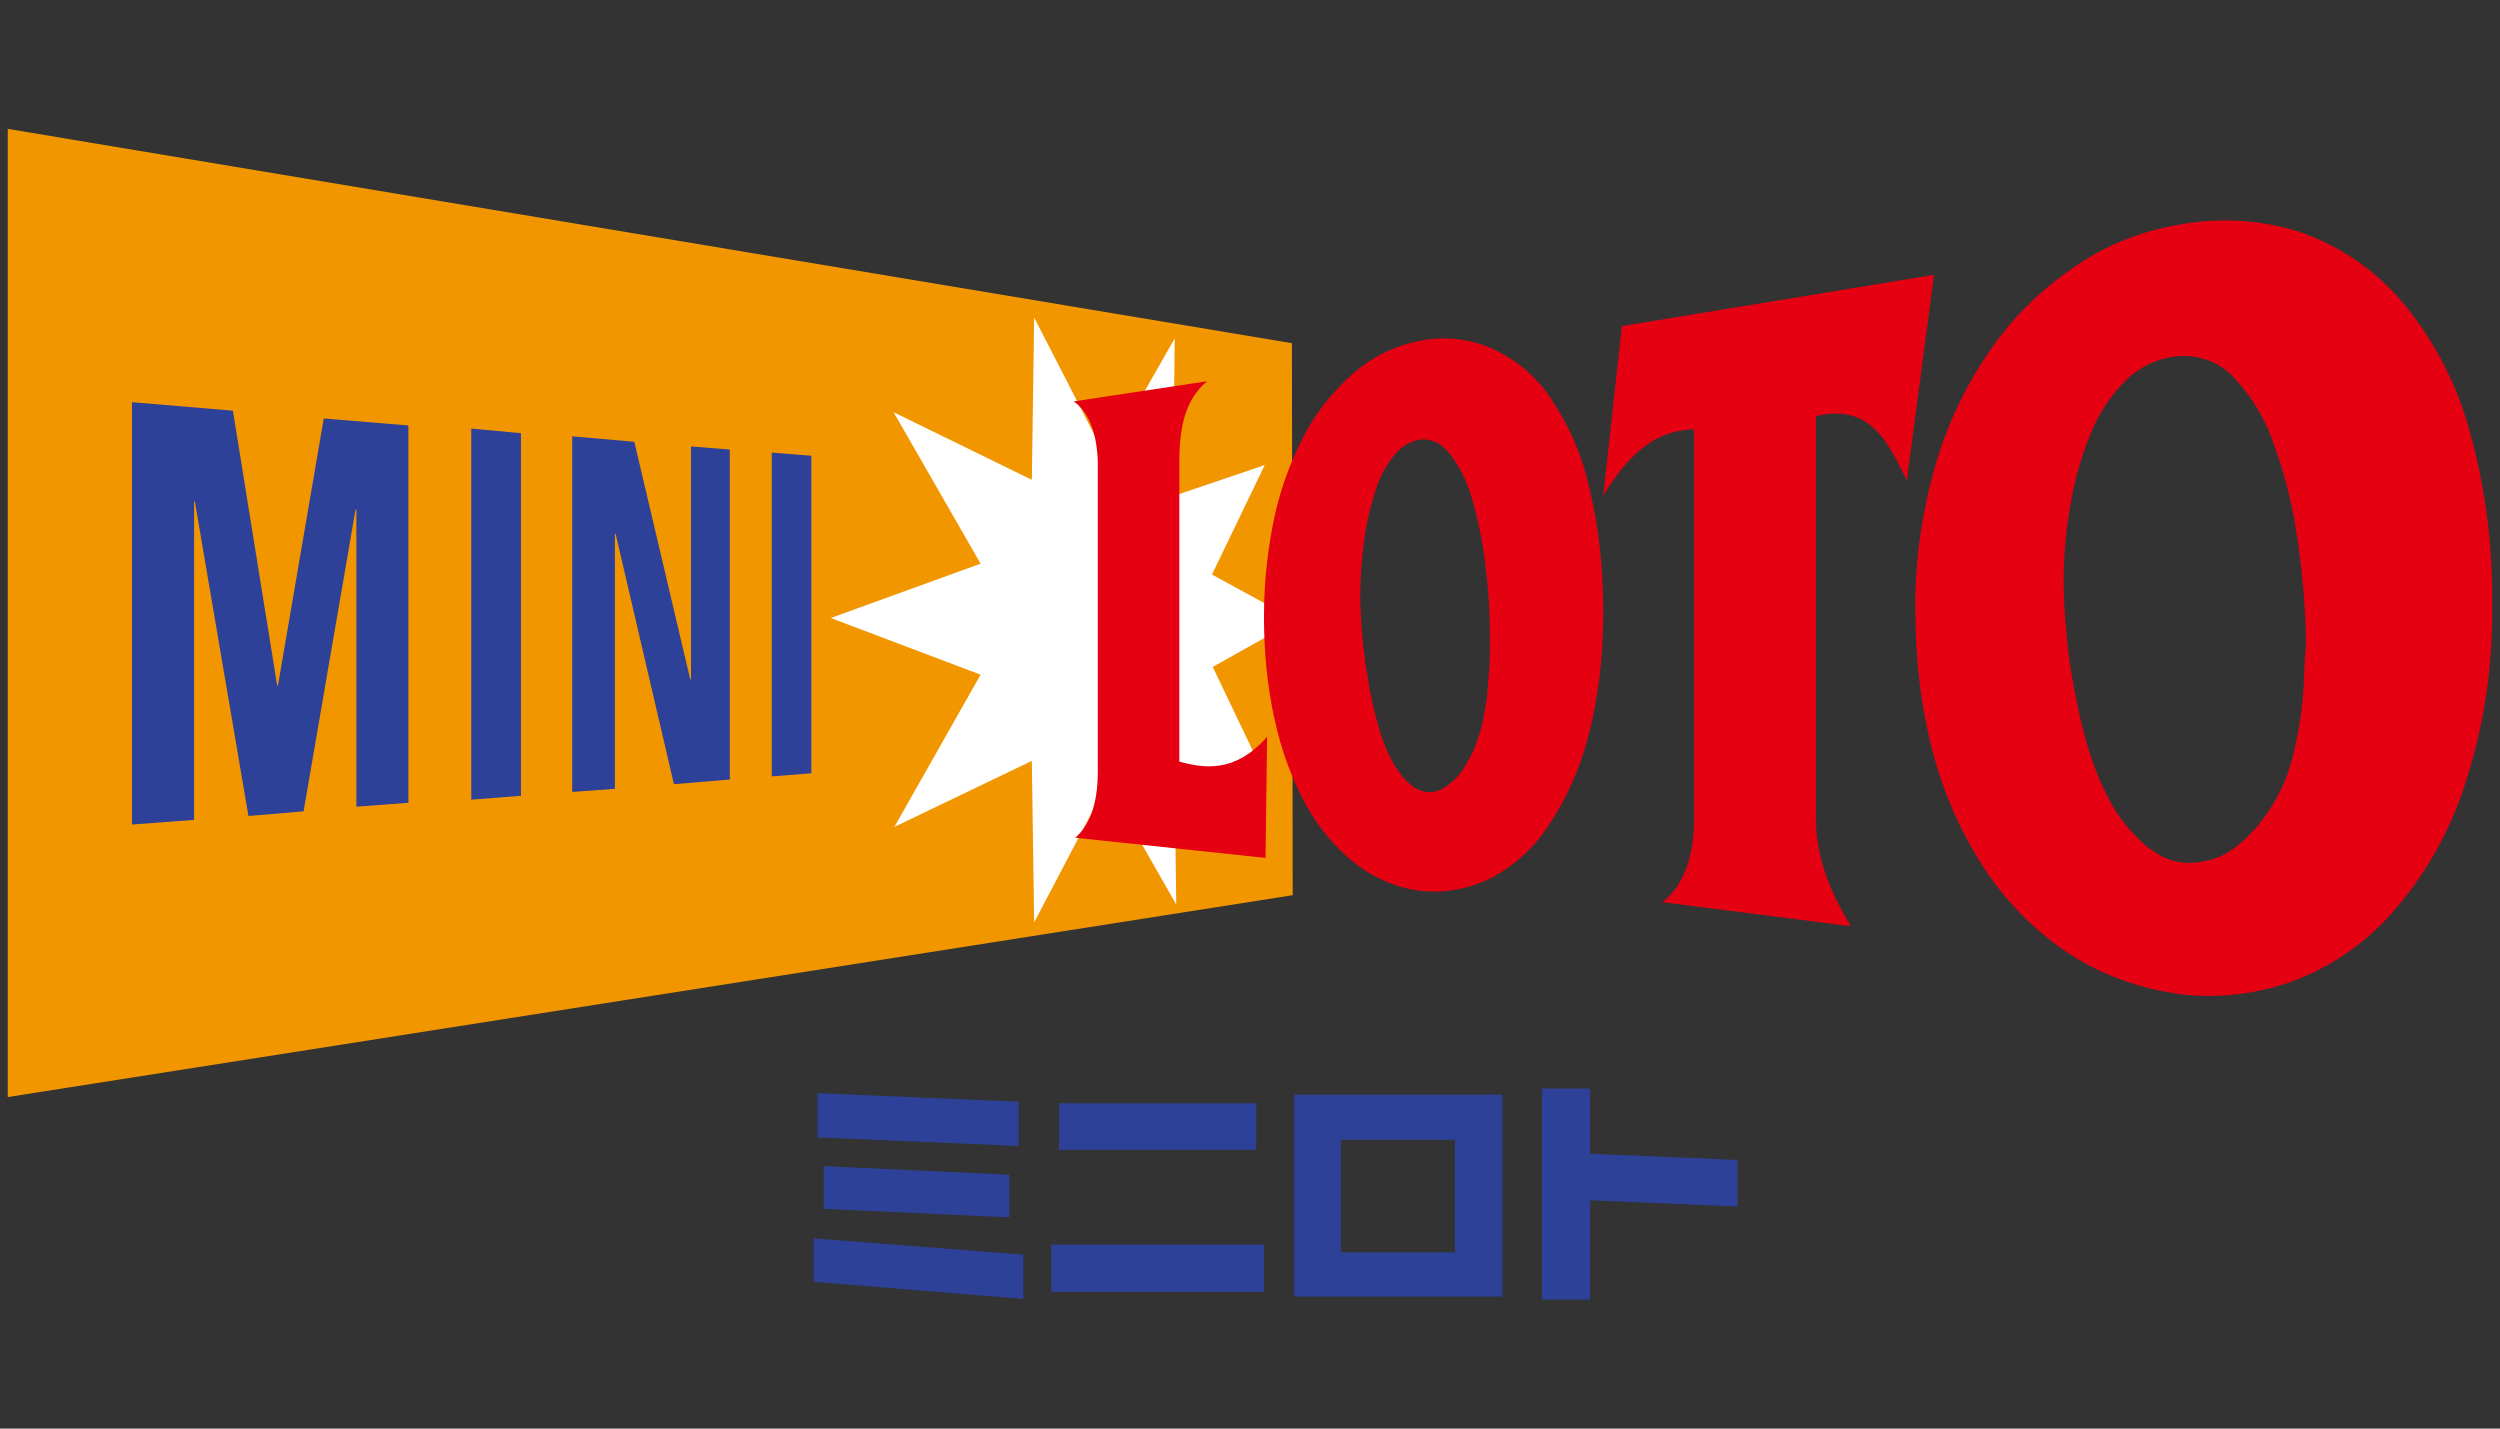 <?xml version="1.0" encoding="utf-8"?>
<!-- Generator: Adobe Illustrator 27.0.0, SVG Export Plug-In . SVG Version: 6.00 Build 0)  -->
<svg version="1.1" id="レイヤー_1" xmlns="http://www.w3.org/2000/svg" xmlns:xlink="http://www.w3.org/1999/xlink" width="322" height="184" x="0px"
	 y="0px" viewBox="0 0 322 184" style="enable-background:new 0 0 322 184;" xml:space="preserve">
<rect x="0" y="0" width="322" height="184" fill="#333333" stroke="none"/>
<style type="text/css">
	.st0{fill:#2C4197;}
	.st1{fill:#F29600;}
	.st2{fill:#FFFFFF;}
	.st3{fill:#E50012;}
</style>
<g>
	<path class="st0" d="M131.2,147.6l-25.9-1.1v-5.7l25.9,1.1V147.6L131.2,147.6z M130,156.8l-23.9-1.1v-5.5l23.9,1.1V156.8L130,156.8
		z M104.8,159.5l27,2.1v5.7l-27-2.2V159.5L104.8,159.5z"/>
	<path class="st0" d="M161.8,148.1h-25.4v-6h25.4V148.1z M162.8,166.4h-27.4v-6.1h27.4L162.8,166.4L162.8,166.4z"/>
	<path class="st0" d="M193.5,167h-26.8V141h26.8L193.5,167L193.5,167z M187.4,146.8h-14.7v14.5h14.7V146.8z"/>
	<polygon class="st0" points="198.6,167.4 198.6,140.2 204.8,140.2 204.8,148.6 223.8,149.4 223.8,155.4 204.8,154.6 204.8,167.4 
		198.6,167.4 	"/>
	<polygon class="st1" points="1,141.3 1,16.6 166.4,44.2 166.5,115.3 1,141.3 	"/>
	<polygon class="st2" points="151.5,116.5 151.3,100.9 162.8,99.7 156.2,85.9 166.9,79.9 156.1,74 162.9,59.9 151.1,63.9 
		151.3,43.6 142.5,59 133.2,40.9 132.9,61.8 115.1,53.1 126.3,72.6 107,79.6 126.3,86.9 115.2,106.5 132.9,98 133.2,118.8 
		142.6,100.9 151.5,116.5 	"/>
	<polygon class="st0" points="25,105.6 25,64.6 25.1,64.6 32,105.1 39.1,104.5 45.8,65.6 45.9,65.6 45.9,103.9 52.6,103.4 
		52.6,54.8 41.7,53.9 35.8,88.3 35.7,88.3 30,52.9 17,51.8 17,106.2 25,105.6 	"/>
	<polygon class="st0" points="67.1,102.5 67.1,55.8 60.7,55.2 60.7,103 67.1,102.5 	"/>
	<polygon class="st0" points="79.2,101.6 79.2,68.7 79.3,68.8 86.8,101 94,100.4 94,57.9 89,57.5 89,87.5 88.9,87.5 81.7,56.9 
		73.7,56.2 73.7,102 79.2,101.6 	"/>
	<polygon class="st0" points="104.5,99.6 104.5,58.7 99.4,58.3 99.4,100 104.5,99.6 	"/>
	<path class="st3" d="M204.7,62.8c-0.9-4.1-2.6-8-4.9-11.4c-1.8-2.8-4.4-5-7.4-6.4c-2.8-1.3-5.9-1.7-9-1.2c-3.1,0.5-6,1.8-8.4,3.7
		c-2.6,2.1-4.8,4.7-6.5,7.6c-1.9,3.4-3.3,7-4.2,10.8c-1,4.4-1.5,9-1.5,13.5c0,4.5,0.4,9,1.4,13.4c0.8,3.7,2.1,7.3,3.9,10.7
		c1.6,2.9,3.7,5.5,6.3,7.6c2.4,1.9,5.3,3.2,8.3,3.6c3,0.4,6.1-0.1,8.9-1.4c3.1-1.5,5.7-3.8,7.6-6.6c2.4-3.5,4.2-7.4,5.3-11.6
		c1.4-5.2,2-10.7,2-16.1C206.5,73.5,206,68.1,204.7,62.8L204.7,62.8z M191.8,86.4c-0.1,1.3-0.2,2.5-0.3,3.6
		c-0.2,1.1-0.4,2.3-0.6,3.4c-0.3,1-0.6,2-1,3c-0.4,0.9-0.9,1.8-1.4,2.6c-0.4,0.7-1,1.3-1.6,1.8c-0.5,0.4-1,0.8-1.6,1
		c-0.5,0.2-1,0.3-1.6,0.2c-0.6-0.1-1.1-0.3-1.6-0.6c-0.6-0.5-1.2-1-1.7-1.7c-0.6-0.8-1.1-1.6-1.5-2.5c-0.5-1-0.9-2.1-1.2-3.1
		c-0.3-1.1-0.7-2.5-1-3.9c-0.3-1.4-0.5-2.9-0.8-4.5c-0.2-1.6-0.4-3.1-0.5-4.6c-0.1-1.5-0.2-3-0.2-4.3c0-2.4,0.2-4.8,0.5-7.2
		c0.3-2.2,0.8-4.4,1.5-6.5c0.5-1.7,1.4-3.3,2.5-4.6c0.8-1,2-1.7,3.3-1.9c1.5-0.1,2.8,0.6,3.7,1.8c1.4,1.8,2.4,3.9,3,6.2
		c0.8,2.9,1.4,5.9,1.7,8.9c0.4,3.1,0.5,6.2,0.5,9.2C191.9,84,191.9,85.2,191.8,86.4L191.8,86.4z"/>
	<path class="st3" d="M317.8,54.5c-1.8-6-4.8-11.5-8.9-16.2c-3.5-3.9-7.9-6.8-12.9-8.5c-4.9-1.5-10.1-1.8-15.1-0.9
		c-5,0.8-9.8,2.7-13.9,5.6c-4.2,2.9-7.9,6.5-10.8,10.8c-3.1,4.5-5.5,9.6-7,14.9c-1.7,6-2.6,12.3-2.5,18.5c0,6.2,0.7,12.4,2.3,18.4
		c1.4,5.2,3.6,10.2,6.6,14.8c2.8,4.2,6.3,7.8,10.4,10.6c4.1,2.8,8.9,4.6,13.8,5.4c5,0.8,10.1,0.3,14.9-1.3c5.1-1.8,9.6-4.8,13.2-8.8
		c4.3-4.8,7.5-10.4,9.5-16.5c2.5-7.5,3.7-15.4,3.6-23.4C321.1,69.9,320,62,317.8,54.5z M296.7,88.5c-0.1,1.7-0.3,3.5-0.6,5.2
		c-0.3,1.6-0.6,3.3-1.1,4.8c-0.4,1.5-1,2.9-1.8,4.3c-0.7,1.3-1.6,2.6-2.6,3.8c-0.9,1-1.8,1.9-2.9,2.7c-1,0.7-2,1.2-3.2,1.5
		c-1.1,0.3-2.2,0.4-3.3,0.3c-1.2-0.1-2.4-0.5-3.4-1.2c-1.2-0.7-2.2-1.6-3.1-2.6c-1-1.1-2-2.4-2.7-3.7c-0.8-1.4-1.5-2.9-2.1-4.5
		c-0.7-1.8-1.2-3.6-1.7-5.5c-0.5-2-0.9-4.1-1.3-6.3c-0.4-2.2-0.6-4.3-0.8-6.4c-0.2-2.1-0.3-4.1-0.3-6c0-3.4,0.3-6.7,0.9-10
		c0.5-3.1,1.4-6.2,2.6-9.1c1-2.5,2.5-4.8,4.5-6.8c1.7-1.7,4-2.8,6.4-3.1c2.7-0.3,5.5,0.6,7.4,2.6c2.4,2.5,4.2,5.5,5.3,8.8
		c1.5,4.1,2.5,8.3,3.1,12.7c0.6,4.4,1,8.8,1,13.2C296.8,85.1,296.8,86.9,296.7,88.5L296.7,88.5z"/>
	<path class="st3" d="M138.3,51.7l17.2-2.6c-2.2,1.8-3.6,4.6-3.6,10.3v38.7c3,0.8,7.1,1.6,11.3-3.2l-0.2,15.6l-24.5-2.6
		c1.7-1.5,2.9-4,2.9-8.6V59.6C141.3,55.4,140,52.9,138.3,51.7L138.3,51.7z"/>
	<path class="st3" d="M249.1,35.4L208.9,42l-2.4,21.8c3.2-5.1,6.5-8.4,11.7-8.5v50.2c0,4.5-1.2,8.5-4.1,10.7l24.3,3.1
		c-2.5-4.1-4.5-8.7-4.5-13.7v-52c7-1.7,9.3,3.4,11.7,8.3L249.1,35.4L249.1,35.4z"/>
</g>
</svg>
